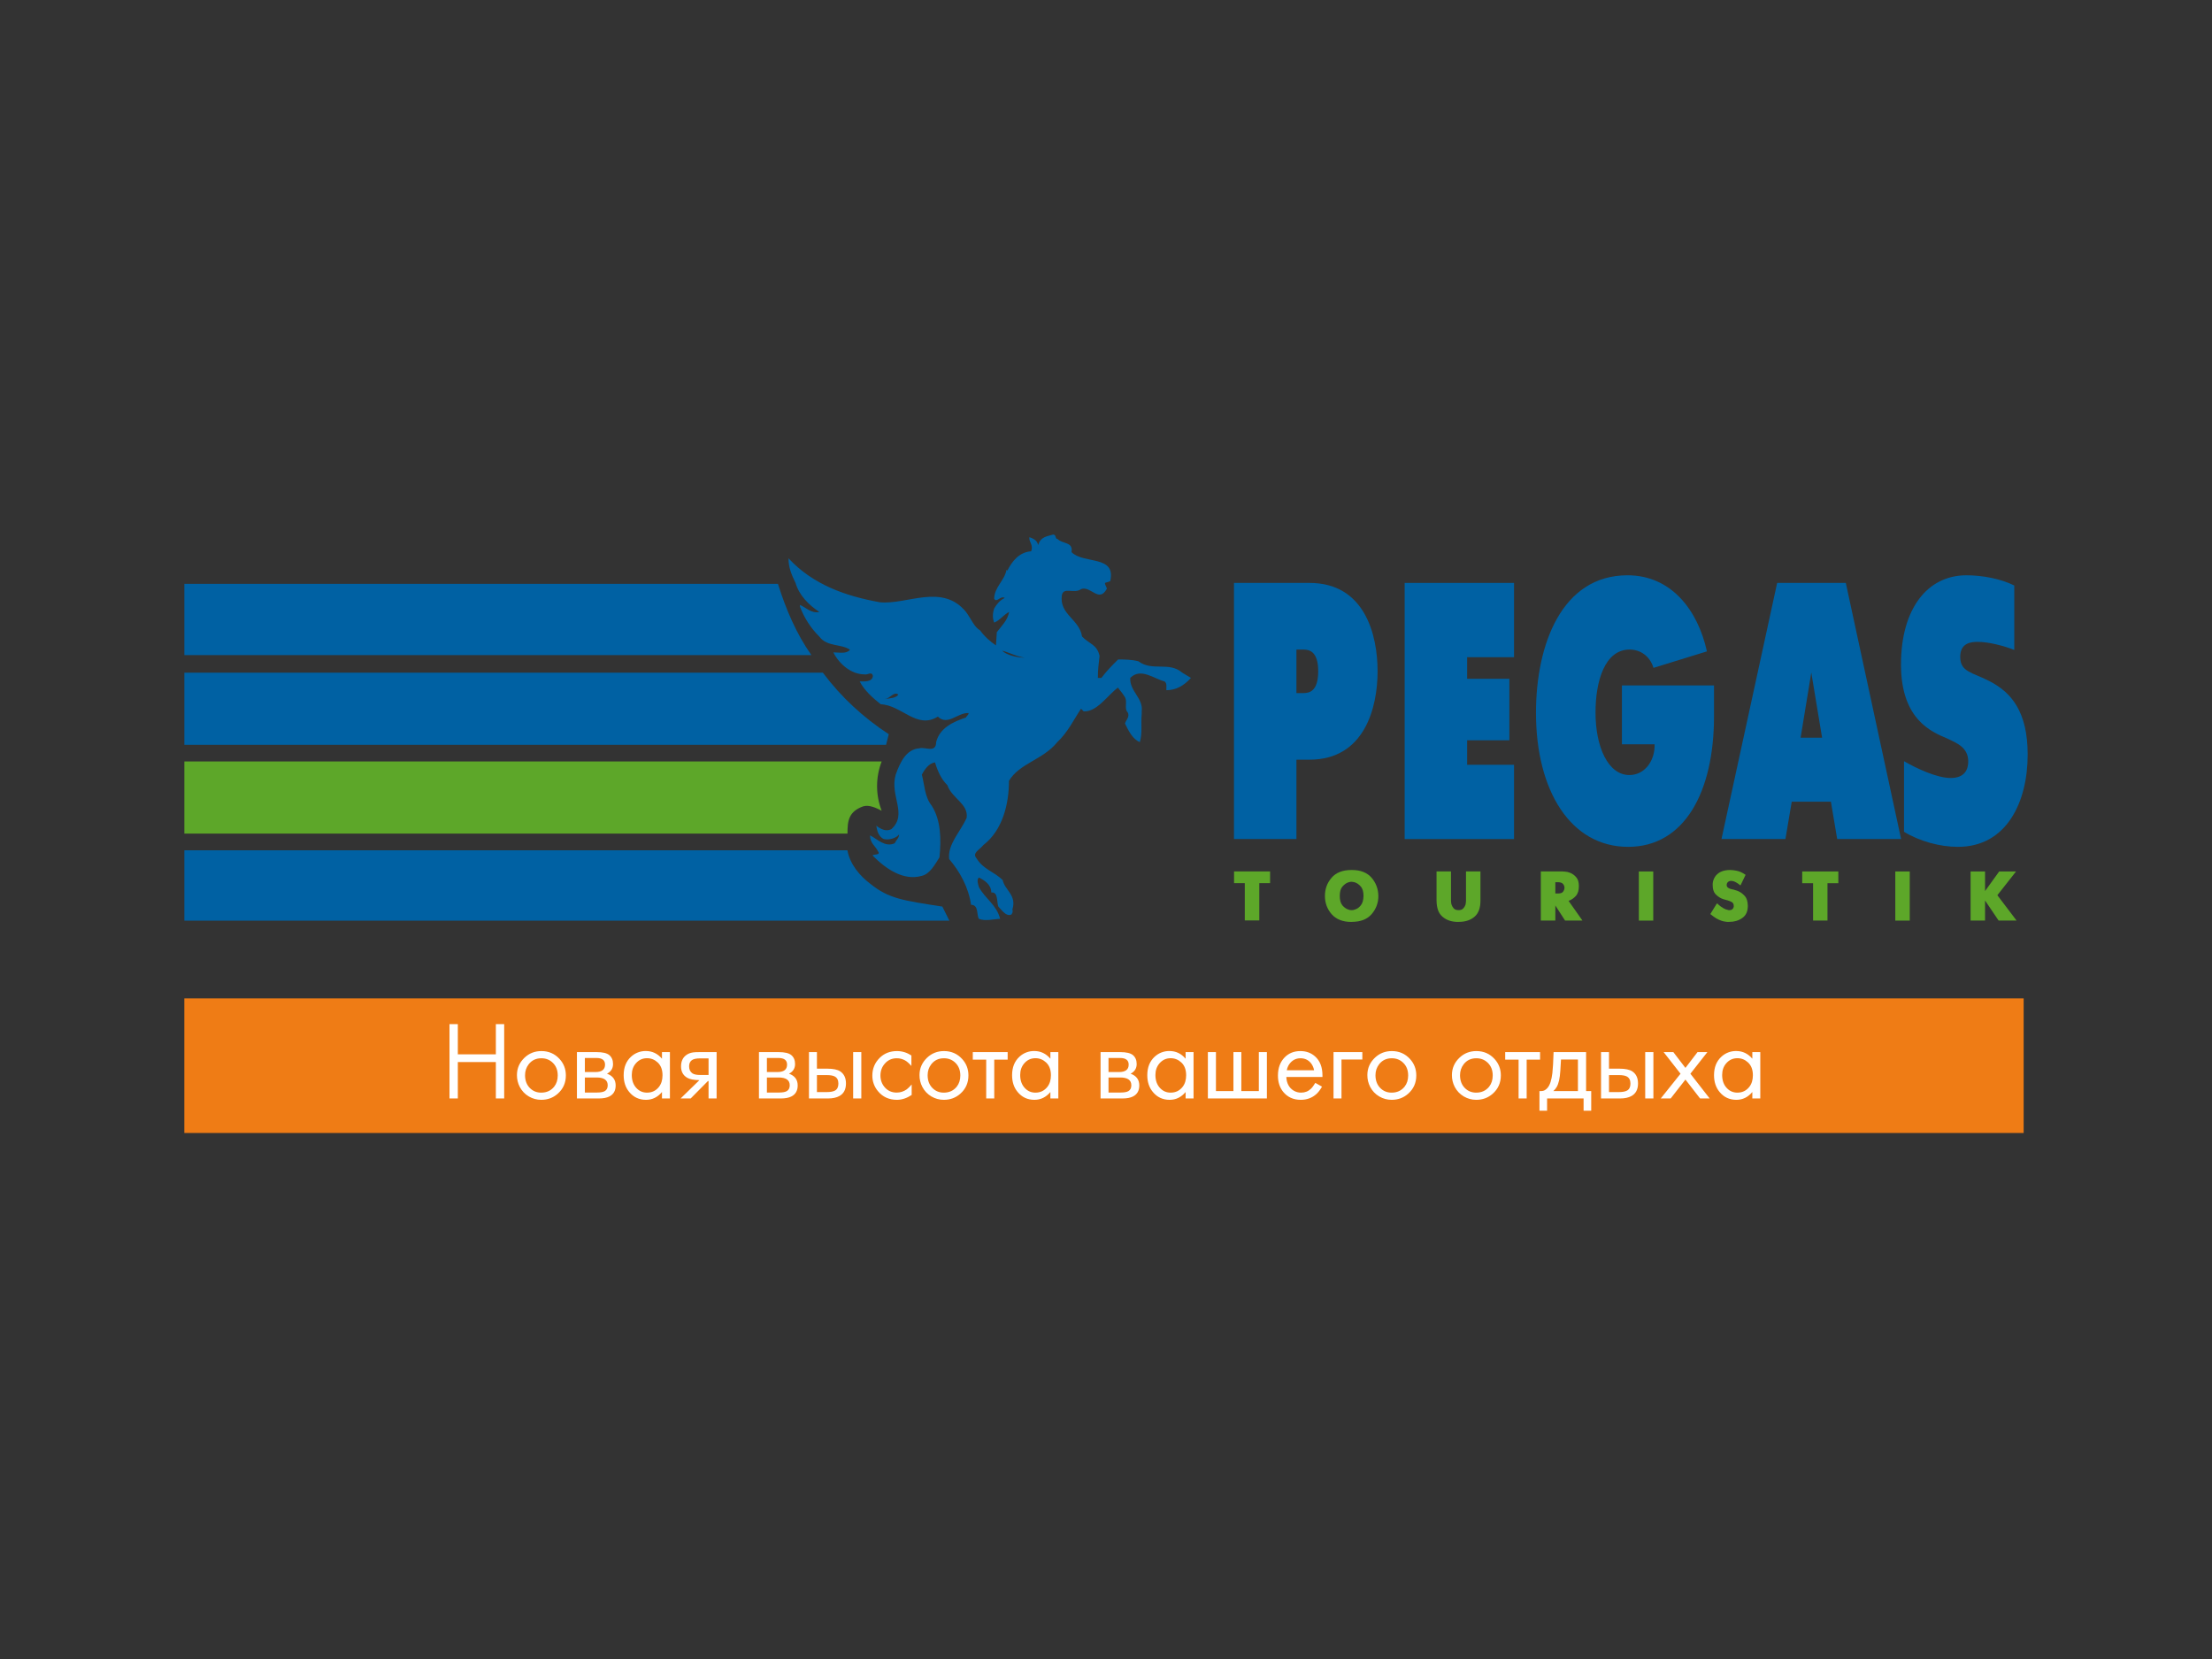 <?xml version="1.0" encoding="UTF-8"?> <svg xmlns="http://www.w3.org/2000/svg" width="120" height="90" viewBox="0 0 120 90" fill="none"><rect x="0" y="0" width="120" height="90" fill="#333333" stroke="none"/><path fill-rule="evenodd" clip-rule="evenodd" d="M109.37 47.276H108.455L107.688 48.34V47.276H106.904V49.938H107.688V48.851L108.423 49.938H109.397L108.356 48.565L109.37 47.276ZM102.819 47.276H103.603V49.941H102.819V47.276ZM97.769 47.915H98.359V49.938H99.14V47.915H99.729V47.276H97.769V47.915ZM94.326 48.358C94.267 48.329 94.204 48.306 94.139 48.291C94.09 48.27 94.038 48.256 93.985 48.25C93.971 48.241 93.948 48.238 93.924 48.235C93.904 48.227 93.883 48.224 93.857 48.215C93.81 48.201 93.766 48.177 93.729 48.145C93.711 48.128 93.696 48.108 93.686 48.085C93.676 48.063 93.671 48.038 93.671 48.014C93.676 47.999 93.676 47.982 93.676 47.967C93.682 47.944 93.688 47.929 93.691 47.915C93.708 47.879 93.735 47.848 93.77 47.827C93.81 47.798 93.857 47.786 93.924 47.786C94.003 47.795 94.07 47.81 94.125 47.839C94.198 47.874 94.254 47.912 94.317 47.956C94.332 47.967 94.344 47.979 94.359 47.99C94.373 48.005 94.385 48.014 94.394 48.02H94.428L94.697 47.46C94.691 47.454 94.688 47.454 94.688 47.454L94.676 47.445C94.51 47.332 94.356 47.262 94.21 47.238C94.103 47.214 93.993 47.2 93.883 47.197H93.848C93.542 47.2 93.312 47.279 93.152 47.431C93.074 47.504 93.013 47.593 92.972 47.691C92.931 47.789 92.91 47.895 92.912 48.002C92.912 48.221 92.959 48.384 93.055 48.495C93.157 48.603 93.268 48.684 93.382 48.737C93.429 48.76 93.475 48.775 93.522 48.789C93.574 48.807 93.615 48.818 93.656 48.827C93.662 48.833 93.671 48.833 93.676 48.833C93.683 48.835 93.69 48.836 93.697 48.836C93.799 48.865 93.883 48.9 93.95 48.938C94.023 48.979 94.055 49.049 94.055 49.148V49.195C94.051 49.213 94.044 49.231 94.035 49.247C94.022 49.282 93.999 49.311 93.968 49.332C93.93 49.364 93.88 49.375 93.813 49.375H93.781C93.767 49.367 93.761 49.367 93.752 49.367C93.657 49.35 93.566 49.316 93.484 49.265C93.399 49.215 93.319 49.157 93.245 49.093L93.21 49.058C93.197 49.046 93.186 49.033 93.175 49.02H93.134L92.784 49.588C92.904 49.682 93.006 49.76 93.099 49.816C93.201 49.877 93.294 49.918 93.388 49.95C93.455 49.973 93.516 49.988 93.58 49.996C93.647 50.011 93.708 50.014 93.781 50.014L93.816 50.011C94.085 50.011 94.317 49.944 94.513 49.804C94.72 49.664 94.819 49.442 94.819 49.139C94.813 48.906 94.763 48.737 94.665 48.62C94.556 48.501 94.449 48.413 94.326 48.358L94.326 48.358ZM88.906 47.276H89.688V49.941H88.907L88.906 47.276Z" fill="#5DA729"></path><path d="M85.111 48.868C85.12 48.859 85.125 48.859 85.125 48.859C85.265 48.807 85.379 48.722 85.487 48.606C85.6 48.48 85.653 48.305 85.653 48.072C85.653 47.856 85.606 47.696 85.507 47.588C85.42 47.485 85.311 47.404 85.186 47.352C85.096 47.313 84.999 47.291 84.901 47.285C84.845 47.279 84.788 47.275 84.731 47.273H83.589V49.938H84.376V49.122L84.904 49.938H85.846L85.096 48.874C85.105 48.868 85.111 48.868 85.111 48.868ZM84.871 48.151V48.195C84.862 48.264 84.833 48.329 84.79 48.384C84.734 48.445 84.644 48.472 84.522 48.472H84.376V47.859H84.522C84.644 47.862 84.734 47.888 84.784 47.944C84.832 47.994 84.863 48.059 84.871 48.127V48.151Z" fill="#5DA729"></path><path fill-rule="evenodd" clip-rule="evenodd" d="M79.53 48.845C79.53 48.877 79.53 48.909 79.524 48.953C79.518 48.993 79.512 49.037 79.503 49.081C79.477 49.154 79.436 49.222 79.384 49.279C79.325 49.343 79.244 49.375 79.124 49.375C79.002 49.372 78.917 49.34 78.862 49.279C78.811 49.221 78.772 49.154 78.748 49.081C78.733 49.04 78.725 48.996 78.722 48.953C78.716 48.906 78.716 48.874 78.716 48.845V47.273H77.932V48.859C77.938 49.265 78.04 49.553 78.261 49.737C78.48 49.924 78.763 50.014 79.104 50.014L79.139 50.011C79.492 50.011 79.774 49.918 79.987 49.737C80.209 49.547 80.314 49.256 80.314 48.859V47.273H79.53V48.845Z" fill="#5DA729"></path><path d="M73.344 47.197H73.303C72.827 47.2 72.469 47.343 72.233 47.623C71.991 47.906 71.877 48.232 71.877 48.606C71.877 48.982 71.996 49.311 72.238 49.591C72.486 49.871 72.842 50.014 73.303 50.014L73.343 50.011C73.824 50.008 74.177 49.865 74.413 49.588C74.651 49.316 74.78 48.966 74.775 48.606C74.769 48.232 74.652 47.906 74.413 47.623C74.171 47.34 73.813 47.197 73.344 47.197ZM73.813 49.127C73.714 49.247 73.606 49.317 73.48 49.349C73.454 49.359 73.426 49.366 73.399 49.372C73.367 49.375 73.343 49.375 73.317 49.375C73.285 49.372 73.259 49.372 73.23 49.367C73.203 49.358 73.174 49.352 73.148 49.343C73.029 49.305 72.926 49.232 72.827 49.119C72.728 49.002 72.682 48.83 72.682 48.605C72.682 48.378 72.728 48.209 72.827 48.095C72.932 47.979 73.034 47.9 73.148 47.868C73.18 47.856 73.203 47.848 73.236 47.845C73.271 47.836 73.297 47.836 73.323 47.836C73.355 47.839 73.375 47.839 73.402 47.845C73.434 47.853 73.457 47.856 73.483 47.862C73.609 47.9 73.717 47.973 73.816 48.087C73.921 48.203 73.97 48.375 73.97 48.603C73.964 48.842 73.912 49.013 73.813 49.127Z" fill="#5DA729"></path><path fill-rule="evenodd" clip-rule="evenodd" d="M66.947 47.911H67.53V49.934H68.317V47.911H68.901V47.273H66.947V47.911ZM46.833 43.742C47.162 43.646 47.547 43.838 47.83 43.981C47.498 43.122 47.498 42.17 47.83 41.31H10.001V45.223H45.976C45.976 44.553 46.022 44.028 46.833 43.742Z" fill="#5DA729"></path><path fill-rule="evenodd" clip-rule="evenodd" d="M47.209 47.942C46.64 47.511 46.112 46.893 45.973 46.129H10.001V49.946H51.503L51.122 49.182C48.973 48.849 48.215 48.753 47.209 47.942ZM48.215 39.831C46.833 38.925 45.64 37.828 44.64 36.493H10.001V40.406H48.069L48.215 39.831ZM42.203 31.674H10.001V35.54H44.019C43.206 34.391 42.635 33.056 42.203 31.674Z" fill="#0061A3"></path><path d="M61.753 35.872C61.372 35.776 60.99 35.776 60.657 35.776C60.322 36.108 60.036 36.397 59.751 36.776H59.558C59.558 36.297 59.605 36.012 59.651 35.583C59.511 34.962 59.13 34.962 58.701 34.533C58.555 33.58 57.459 33.341 57.605 32.292C57.698 31.813 58.272 32.242 58.654 31.956C59.176 31.767 59.608 32.72 60.036 31.956C60.083 31.91 59.943 31.767 59.943 31.624L60.229 31.528C60.561 30.096 58.797 30.621 58.129 29.953C58.229 29.382 57.654 29.525 57.369 29.239C57.223 29.239 57.322 29 57.129 29C56.841 29.096 56.456 29.096 56.319 29.571C56.272 29.286 55.984 29.189 55.844 29.143C55.797 29.382 56.083 29.571 55.937 29.907C55.269 29.956 54.887 30.481 54.648 30.956L54.602 30.91C54.508 31.481 53.934 31.863 53.934 32.484C54.08 32.723 54.269 32.294 54.508 32.437C54.22 32.58 54.08 32.773 53.934 33.009C53.841 33.297 53.841 33.534 53.934 33.773C54.217 33.676 54.508 33.294 54.745 33.201C54.645 33.679 54.363 33.915 54.077 34.297L54.03 35.012C53.742 34.822 53.409 34.534 53.173 34.201C52.838 34.009 52.692 33.58 52.406 33.198C51.121 31.624 49.211 32.816 47.736 32.673C45.872 32.338 44.109 31.72 42.776 30.289C42.776 30.767 42.922 31.146 43.158 31.624C43.351 32.292 43.872 32.816 44.447 33.198C44.018 33.294 43.727 32.959 43.397 32.816V32.91C43.627 33.52 43.985 34.073 44.447 34.534C44.875 35.105 45.636 34.916 46.112 35.248C45.919 35.487 45.543 35.391 45.208 35.391C45.543 36.058 46.211 36.583 46.878 36.583C47.071 36.633 47.307 36.394 47.354 36.679C47.307 37.015 46.878 36.965 46.639 36.965C46.878 37.443 47.354 37.872 47.782 38.207C48.925 38.254 49.736 39.589 50.879 38.875C51.406 39.4 51.975 38.636 52.549 38.685C52.549 38.782 52.403 38.875 52.403 38.924C51.689 39.163 50.978 39.496 50.785 40.26C50.785 40.881 50.164 40.499 49.879 40.595C49.159 40.642 48.829 41.359 48.59 42.027C48.255 43.172 49.257 44.172 48.354 44.983C48.065 45.126 47.779 44.983 47.54 44.793C47.587 45.129 47.68 45.368 47.916 45.508C48.205 45.604 48.636 45.461 48.774 45.269C48.774 45.458 48.634 45.554 48.534 45.747C48.013 45.986 47.584 45.508 47.199 45.318C47.199 45.747 47.491 45.89 47.628 46.178C47.82 46.417 47.342 46.321 47.342 46.417C48.056 47.135 49.013 47.802 50.01 47.514C50.438 47.417 50.724 46.895 50.966 46.51C51.059 45.557 51.059 44.508 50.537 43.697C50.155 43.219 50.155 42.551 50.01 42.027C50.155 41.741 50.392 41.405 50.724 41.359C50.867 41.834 51.059 42.266 51.397 42.598C51.637 43.312 52.541 43.601 52.441 44.362C52.109 45.126 51.397 45.793 51.491 46.604C52.065 47.272 52.541 48.132 52.68 49.085C53.109 49.085 52.969 49.656 53.109 49.849C53.491 49.992 53.922 49.849 54.258 49.849C54.065 49.085 53.444 48.752 53.109 48.132C53.062 47.989 52.969 47.703 53.109 47.607C53.398 47.749 53.777 47.989 53.777 48.417C54.159 48.37 54.065 48.942 54.159 49.181C54.351 49.37 54.587 49.752 54.873 49.609C54.972 49.467 54.925 49.42 54.925 49.324C55.164 48.56 54.497 48.275 54.398 47.749C53.922 47.272 53.348 47.178 52.972 46.557C52.733 46.272 53.112 46.129 53.351 45.84C54.4 45.03 54.736 43.598 54.736 42.359C55.304 41.406 56.593 41.213 57.357 40.26C57.925 39.735 58.261 39.021 58.646 38.446L58.786 38.589C59.503 38.636 60.074 37.729 60.648 37.3C60.742 37.443 60.888 37.586 61.03 37.825C61.17 38.064 60.978 38.446 61.17 38.636C61.316 38.875 61.077 39.064 61.03 39.254C61.217 39.636 61.453 40.114 61.838 40.257C61.984 39.732 61.885 39.254 61.937 38.732V38.589C62.03 37.872 61.27 37.493 61.316 36.776C61.885 36.204 62.605 36.825 63.173 36.965C63.319 37.061 63.272 37.3 63.272 37.443C63.794 37.443 64.223 37.204 64.608 36.776C64.462 36.679 64.273 36.586 64.133 36.49C63.418 35.872 62.512 36.443 61.753 35.872ZM48.021 37.922C48.304 37.875 48.497 37.493 48.736 37.682C48.596 37.875 48.307 37.875 48.021 37.922ZM54.363 35.297C54.745 35.394 55.176 35.63 55.605 35.679C55.176 35.679 54.599 35.537 54.363 35.297Z" fill="#0061A3"></path><path fill-rule="evenodd" clip-rule="evenodd" d="M92.991 37.183H87.988V40.378H89.763C89.781 41.311 89.201 42.046 88.394 42.046C87.236 42.046 86.556 40.518 86.556 38.652C86.556 36.964 87.052 35.238 88.408 35.238C88.971 35.238 89.504 35.576 89.7 36.232L92.6 35.337C92.099 33.075 90.65 31.209 88.291 31.209C84.728 31.209 83.326 34.961 83.326 38.672C83.326 42.88 85.198 45.941 88.326 45.941C91.373 45.941 92.985 42.979 92.985 38.85V37.183H92.991ZM110 40.935C110 38.591 109.099 37.562 107.951 36.964C107.006 36.468 106.341 36.468 106.341 35.635C106.341 34.859 106.953 34.821 107.294 34.821C107.889 34.821 108.726 35.04 109.274 35.259V31.763C108.551 31.404 107.566 31.209 106.676 31.209C104.566 31.209 103.128 33.016 103.128 36.052C103.128 39.09 104.857 39.725 105.627 40.06C106.175 40.317 106.776 40.556 106.776 41.311C106.776 41.728 106.595 42.206 105.825 42.206C105.064 42.206 103.939 41.67 103.292 41.294V45.125C104.148 45.644 105.248 45.941 106.213 45.941C108.857 45.941 110 43.515 110 40.935Z" fill="#0061A3"></path><path d="M99.667 45.518H103.134L100.134 31.623H96.41L93.39 45.518H96.859L97.201 43.492H99.326L99.667 45.518ZM97.682 40.02L98.262 36.486L98.848 40.019H97.681L97.682 40.02ZM74.733 36.407C74.733 34.442 74.04 31.623 71.039 31.623H66.943V45.518H70.331V41.212H71.04C74.025 41.212 74.734 38.393 74.734 36.407H74.733ZM70.704 37.6H70.331V35.238H70.704C71.01 35.238 71.512 35.317 71.512 36.41C71.512 37.5 71.042 37.6 70.704 37.6Z" fill="#0061A3"></path><path fill-rule="evenodd" clip-rule="evenodd" d="M76.204 45.518H82.136V41.489H79.591V40.16H81.883V36.824H79.591V35.652H82.136V31.623H76.203V45.518L76.204 45.518Z" fill="#0061A3"></path><path d="M10 54.162H109.782V61.464H10V54.162Z" fill="#EF7C15"></path><path d="M24.837 57.197H26.9V55.557H27.352V59.591H26.9V57.617H24.837V59.591H24.385V55.557H24.837V57.197ZM29.371 57.02C29.767 57.02 30.096 57.163 30.358 57.451C30.585 57.7 30.698 57.996 30.698 58.341C30.698 58.743 30.551 59.074 30.257 59.334C30.009 59.554 29.711 59.665 29.362 59.665C29.122 59.665 28.897 59.604 28.688 59.482C28.479 59.359 28.309 59.18 28.197 58.965C28.094 58.766 28.041 58.544 28.044 58.32C28.044 57.954 28.182 57.639 28.457 57.377C28.71 57.139 29.014 57.02 29.371 57.02ZM29.368 57.41C29.08 57.41 28.851 57.518 28.682 57.735C28.55 57.905 28.484 58.103 28.484 58.329C28.484 58.619 28.572 58.851 28.747 59.027C28.913 59.192 29.117 59.275 29.359 59.275C29.655 59.275 29.889 59.167 30.062 58.953C30.192 58.789 30.257 58.586 30.257 58.344C30.257 58.06 30.169 57.831 29.991 57.658C29.824 57.493 29.616 57.41 29.368 57.41L29.368 57.41ZM31.298 59.591V57.076H32.365C32.692 57.076 32.921 57.13 33.051 57.236C33.189 57.352 33.257 57.515 33.257 57.723C33.257 57.96 33.148 58.134 32.929 58.247C33.243 58.361 33.399 58.573 33.399 58.885C33.399 59.167 33.286 59.366 33.059 59.482C32.918 59.555 32.725 59.591 32.48 59.591L31.298 59.591ZM31.729 58.158H32.3C32.649 58.158 32.823 58.023 32.823 57.756C32.823 57.515 32.667 57.395 32.356 57.395H31.729V58.158ZM31.729 59.269H32.397C32.587 59.269 32.725 59.242 32.814 59.189C32.917 59.126 32.968 59.022 32.968 58.876C32.968 58.594 32.767 58.453 32.365 58.453H31.729V59.269ZM35.912 57.076H36.343V59.591H35.912V59.242C35.675 59.524 35.386 59.665 35.046 59.665C34.671 59.665 34.367 59.522 34.132 59.236C33.933 58.996 33.834 58.694 33.834 58.329C33.834 57.905 33.967 57.571 34.233 57.327C34.451 57.124 34.739 57.013 35.037 57.017C35.383 57.017 35.675 57.156 35.912 57.434V57.076ZM35.102 57.407C34.857 57.407 34.655 57.5 34.493 57.688C34.347 57.857 34.274 58.067 34.274 58.317C34.274 58.619 34.362 58.859 34.537 59.038C34.691 59.196 34.878 59.275 35.099 59.275C35.369 59.275 35.586 59.17 35.749 58.962C35.877 58.798 35.941 58.588 35.941 58.332C35.941 58.031 35.853 57.799 35.678 57.637C35.513 57.484 35.321 57.407 35.102 57.407ZM38.439 59.591V58.648H38.403L37.469 59.591H36.923L37.942 58.598C37.639 58.592 37.418 58.549 37.28 58.468C37.058 58.338 36.946 58.133 36.946 57.853C36.946 57.558 37.056 57.342 37.274 57.206C37.371 57.147 37.483 57.108 37.611 57.091C37.684 57.081 37.795 57.076 37.945 57.076H38.876V59.591H38.439ZM38.439 58.317V57.416H37.992C37.768 57.416 37.612 57.45 37.526 57.519C37.431 57.592 37.384 57.701 37.384 57.847C37.384 58.021 37.444 58.147 37.564 58.229C37.653 58.288 37.794 58.317 37.99 58.317H38.439ZM41.173 59.591V57.076H42.24C42.567 57.076 42.795 57.13 42.925 57.236C43.064 57.352 43.132 57.515 43.132 57.723C43.132 57.96 43.023 58.134 42.804 58.247C43.118 58.361 43.274 58.573 43.274 58.885C43.274 59.167 43.161 59.366 42.934 59.482C42.792 59.555 42.599 59.591 42.355 59.591L41.173 59.591ZM41.604 58.158H42.175C42.524 58.158 42.698 58.023 42.698 57.756C42.698 57.515 42.542 57.395 42.231 57.395H41.604V58.158ZM41.604 59.269H42.272C42.461 59.269 42.6 59.242 42.689 59.189C42.792 59.126 42.843 59.022 42.843 58.876C42.843 58.594 42.642 58.453 42.24 58.453H41.604V59.269ZM43.886 59.591V57.076H44.318V57.975H44.888C45.201 57.975 45.433 58.024 45.583 58.122C45.789 58.26 45.893 58.478 45.893 58.776C45.893 59.101 45.773 59.33 45.533 59.461C45.375 59.548 45.17 59.591 44.918 59.591L43.886 59.591ZM44.318 59.245H44.841C45.054 59.245 45.209 59.216 45.308 59.157C45.424 59.086 45.482 58.962 45.482 58.784C45.482 58.593 45.413 58.463 45.275 58.394C45.181 58.347 45.038 58.323 44.847 58.323H44.318V59.245ZM46.283 59.591V57.076H46.726V59.591L46.283 59.591ZM49.443 57.259V57.827C49.311 57.679 49.195 57.578 49.097 57.525C48.96 57.449 48.806 57.409 48.65 57.41C48.383 57.41 48.164 57.509 47.994 57.708C47.841 57.886 47.764 58.097 47.764 58.344C47.764 58.602 47.847 58.821 48.012 59.003C48.178 59.182 48.388 59.272 48.645 59.272C48.842 59.272 49.023 59.214 49.189 59.098C49.259 59.046 49.349 58.958 49.458 58.832V59.402C49.189 59.578 48.923 59.665 48.659 59.665C48.23 59.665 47.886 59.508 47.628 59.195C47.429 58.959 47.321 58.659 47.324 58.35C47.324 57.971 47.459 57.649 47.728 57.383C47.975 57.141 48.286 57.02 48.662 57.02C48.938 57.02 49.198 57.1 49.443 57.259ZM51.21 57.02C51.606 57.02 51.935 57.163 52.197 57.451C52.424 57.7 52.537 57.996 52.537 58.341C52.537 58.743 52.391 59.074 52.097 59.334C51.849 59.554 51.55 59.665 51.201 59.665C50.961 59.665 50.736 59.604 50.527 59.482C50.318 59.359 50.148 59.18 50.037 58.965C49.933 58.766 49.88 58.544 49.883 58.32C49.883 57.954 50.021 57.639 50.297 57.377C50.549 57.139 50.854 57.02 51.21 57.02ZM51.207 57.41C50.92 57.41 50.691 57.518 50.522 57.735C50.389 57.905 50.324 58.103 50.324 58.329C50.324 58.619 50.411 58.851 50.587 59.027C50.752 59.192 50.956 59.275 51.198 59.275C51.494 59.275 51.728 59.167 51.902 58.953C52.032 58.789 52.097 58.586 52.097 58.344C52.097 58.06 52.008 57.831 51.831 57.658C51.663 57.493 51.456 57.41 51.207 57.41L51.207 57.41ZM53.501 59.591V57.484H52.774V57.076H54.665V57.484H53.938V59.591L53.501 59.591ZM56.983 57.076H57.414V59.591H56.983V59.242C56.746 59.524 56.457 59.665 56.117 59.665C55.742 59.665 55.438 59.522 55.203 59.236C55.004 58.996 54.905 58.694 54.905 58.329C54.905 57.905 55.038 57.571 55.304 57.327C55.521 57.124 55.81 57.013 56.108 57.017C56.454 57.017 56.746 57.156 56.983 57.434V57.076ZM56.173 57.407C55.928 57.407 55.726 57.5 55.564 57.688C55.418 57.857 55.345 58.067 55.345 58.317C55.345 58.619 55.433 58.859 55.608 59.038C55.762 59.196 55.949 59.275 56.17 59.275C56.44 59.275 56.656 59.17 56.82 58.962C56.948 58.798 57.012 58.588 57.012 58.332C57.012 58.031 56.924 57.799 56.749 57.637C56.584 57.484 56.392 57.407 56.173 57.407ZM59.705 59.591V57.076H60.772C61.099 57.076 61.327 57.13 61.458 57.236C61.596 57.352 61.664 57.515 61.664 57.723C61.664 57.96 61.555 58.134 61.336 58.247C61.65 58.361 61.806 58.573 61.806 58.885C61.806 59.167 61.693 59.366 61.466 59.482C61.325 59.555 61.132 59.591 60.887 59.591L59.705 59.591ZM60.136 58.158H60.706C61.056 58.158 61.23 58.023 61.23 57.756C61.23 57.515 61.074 57.395 60.763 57.395H60.136V58.158ZM60.136 59.269H60.804C60.993 59.269 61.132 59.242 61.221 59.189C61.324 59.126 61.374 59.022 61.374 58.876C61.374 58.594 61.173 58.453 60.772 58.453H60.136V59.269ZM64.319 57.076H64.75V59.591H64.319V59.242C64.082 59.524 63.793 59.665 63.453 59.665C63.078 59.665 62.773 59.522 62.539 59.236C62.34 58.996 62.24 58.694 62.24 58.329C62.24 57.905 62.374 57.571 62.639 57.327C62.857 57.124 63.145 57.013 63.444 57.017C63.79 57.017 64.082 57.156 64.319 57.434V57.076ZM63.508 57.407C63.264 57.407 63.062 57.5 62.9 57.688C62.754 57.857 62.681 58.067 62.681 58.317C62.681 58.619 62.769 58.859 62.944 59.038C63.097 59.196 63.285 59.275 63.505 59.275C63.776 59.275 63.992 59.17 64.156 58.962C64.284 58.798 64.348 58.588 64.348 58.332C64.348 58.031 64.26 57.799 64.085 57.637C63.919 57.484 63.727 57.407 63.508 57.407ZM65.527 59.591V57.076H65.965V59.19H66.913V57.076H67.342V59.19H68.291V57.076H68.728V59.591L65.527 59.591ZM71.743 58.424H69.783C69.791 58.595 69.827 58.74 69.89 58.858C69.955 58.984 70.055 59.09 70.177 59.164C70.299 59.237 70.439 59.276 70.582 59.275C70.794 59.275 70.972 59.205 71.117 59.065C71.186 59 71.265 58.894 71.356 58.746L71.719 58.95C71.619 59.125 71.516 59.26 71.409 59.355C71.177 59.561 70.896 59.665 70.567 59.665C70.165 59.665 69.846 59.519 69.609 59.228C69.422 58.995 69.328 58.703 69.328 58.35C69.328 57.942 69.448 57.615 69.686 57.368C69.91 57.136 70.197 57.02 70.546 57.02C70.862 57.02 71.128 57.118 71.347 57.315C71.611 57.552 71.743 57.896 71.743 58.347V58.424ZM71.288 58.06C71.266 57.934 71.217 57.814 71.143 57.708C70.995 57.509 70.798 57.41 70.552 57.41C70.294 57.41 70.088 57.521 69.934 57.744C69.871 57.839 69.829 57.947 69.81 58.06L71.288 58.06ZM72.343 59.591V57.076H73.906V57.478H72.775V59.591L72.343 59.591ZM75.505 57.02C75.902 57.02 76.231 57.163 76.493 57.451C76.719 57.7 76.833 57.996 76.833 58.341C76.833 58.743 76.686 59.074 76.392 59.334C76.144 59.554 75.846 59.665 75.497 59.665C75.256 59.665 75.032 59.604 74.823 59.482C74.614 59.359 74.443 59.18 74.332 58.965C74.228 58.766 74.176 58.544 74.179 58.32C74.179 57.954 74.316 57.639 74.592 57.377C74.844 57.139 75.149 57.02 75.505 57.02ZM75.503 57.41C75.215 57.41 74.986 57.518 74.817 57.735C74.685 57.905 74.619 58.103 74.619 58.329C74.619 58.619 74.707 58.851 74.882 59.027C75.047 59.192 75.251 59.275 75.494 59.275C75.789 59.275 76.024 59.167 76.197 58.953C76.327 58.789 76.392 58.586 76.392 58.344C76.392 58.06 76.304 57.831 76.126 57.658C75.959 57.493 75.751 57.41 75.503 57.41ZM80.093 57.02C80.489 57.02 80.818 57.163 81.08 57.451C81.307 57.7 81.42 57.996 81.42 58.341C81.42 58.743 81.273 59.074 80.979 59.334C80.731 59.554 80.433 59.665 80.084 59.665C79.844 59.665 79.619 59.604 79.41 59.482C79.201 59.359 79.031 59.18 78.919 58.965C78.816 58.766 78.763 58.544 78.766 58.32C78.766 57.954 78.904 57.639 79.179 57.377C79.431 57.139 79.736 57.02 80.093 57.02ZM80.09 57.41C79.802 57.41 79.573 57.518 79.404 57.735C79.272 57.905 79.206 58.103 79.206 58.329C79.206 58.619 79.294 58.851 79.469 59.027C79.635 59.192 79.838 59.275 80.081 59.275C80.376 59.275 80.611 59.167 80.784 58.953C80.914 58.789 80.979 58.586 80.979 58.344C80.979 58.06 80.891 57.831 80.713 57.658C80.546 57.493 80.338 57.41 80.09 57.41L80.09 57.41ZM82.383 59.591V57.484H81.656V57.076H83.548V57.484H82.821V59.591L82.383 59.591ZM85.909 59.591H83.929V60.256H83.515V59.189H83.625C83.749 59.189 83.861 59.128 83.961 59.006C84.086 58.856 84.171 58.591 84.216 58.211C84.243 57.973 84.265 57.594 84.281 57.076H86.045V59.189H86.323V60.256H85.909V59.591ZM85.602 59.189V57.478H84.683C84.677 57.566 84.665 57.77 84.647 58.09C84.624 58.49 84.558 58.783 84.449 58.97C84.406 59.046 84.346 59.118 84.269 59.189H85.602ZM86.855 59.591V57.076H87.287V57.975H87.857C88.171 57.975 88.402 58.024 88.552 58.122C88.759 58.26 88.862 58.478 88.862 58.776C88.862 59.101 88.742 59.33 88.502 59.461C88.344 59.548 88.139 59.591 87.887 59.591L86.855 59.591ZM87.287 59.245H87.81C88.023 59.245 88.178 59.216 88.277 59.157C88.393 59.086 88.451 58.962 88.451 58.784C88.451 58.593 88.382 58.463 88.245 58.394C88.15 58.347 88.007 58.323 87.816 58.323H87.287V59.245ZM89.252 59.591V57.076H89.696V59.591L89.252 59.591ZM91.168 58.249L90.251 57.076H90.778L91.434 57.933L92.09 57.076H92.625L91.703 58.249L92.749 59.591H92.229L91.434 58.566L90.633 59.591H90.095L91.168 58.249ZM95.063 57.076H95.495V59.591H95.063V59.242C94.827 59.524 94.538 59.665 94.197 59.665C93.823 59.665 93.518 59.522 93.284 59.236C93.085 58.996 92.985 58.694 92.985 58.329C92.985 57.905 93.118 57.571 93.384 57.327C93.602 57.124 93.89 57.013 94.188 57.017C94.535 57.017 94.827 57.156 95.063 57.434V57.076ZM94.253 57.407C94.009 57.407 93.806 57.5 93.644 57.688C93.499 57.857 93.426 58.067 93.426 58.317C93.426 58.619 93.513 58.859 93.689 59.038C93.842 59.196 94.03 59.275 94.25 59.275C94.52 59.275 94.737 59.17 94.9 58.962C95.029 58.798 95.093 58.588 95.093 58.332C95.093 58.031 95.005 57.799 94.829 57.637C94.664 57.484 94.472 57.407 94.253 57.407H94.253Z" fill="white"></path></svg> 